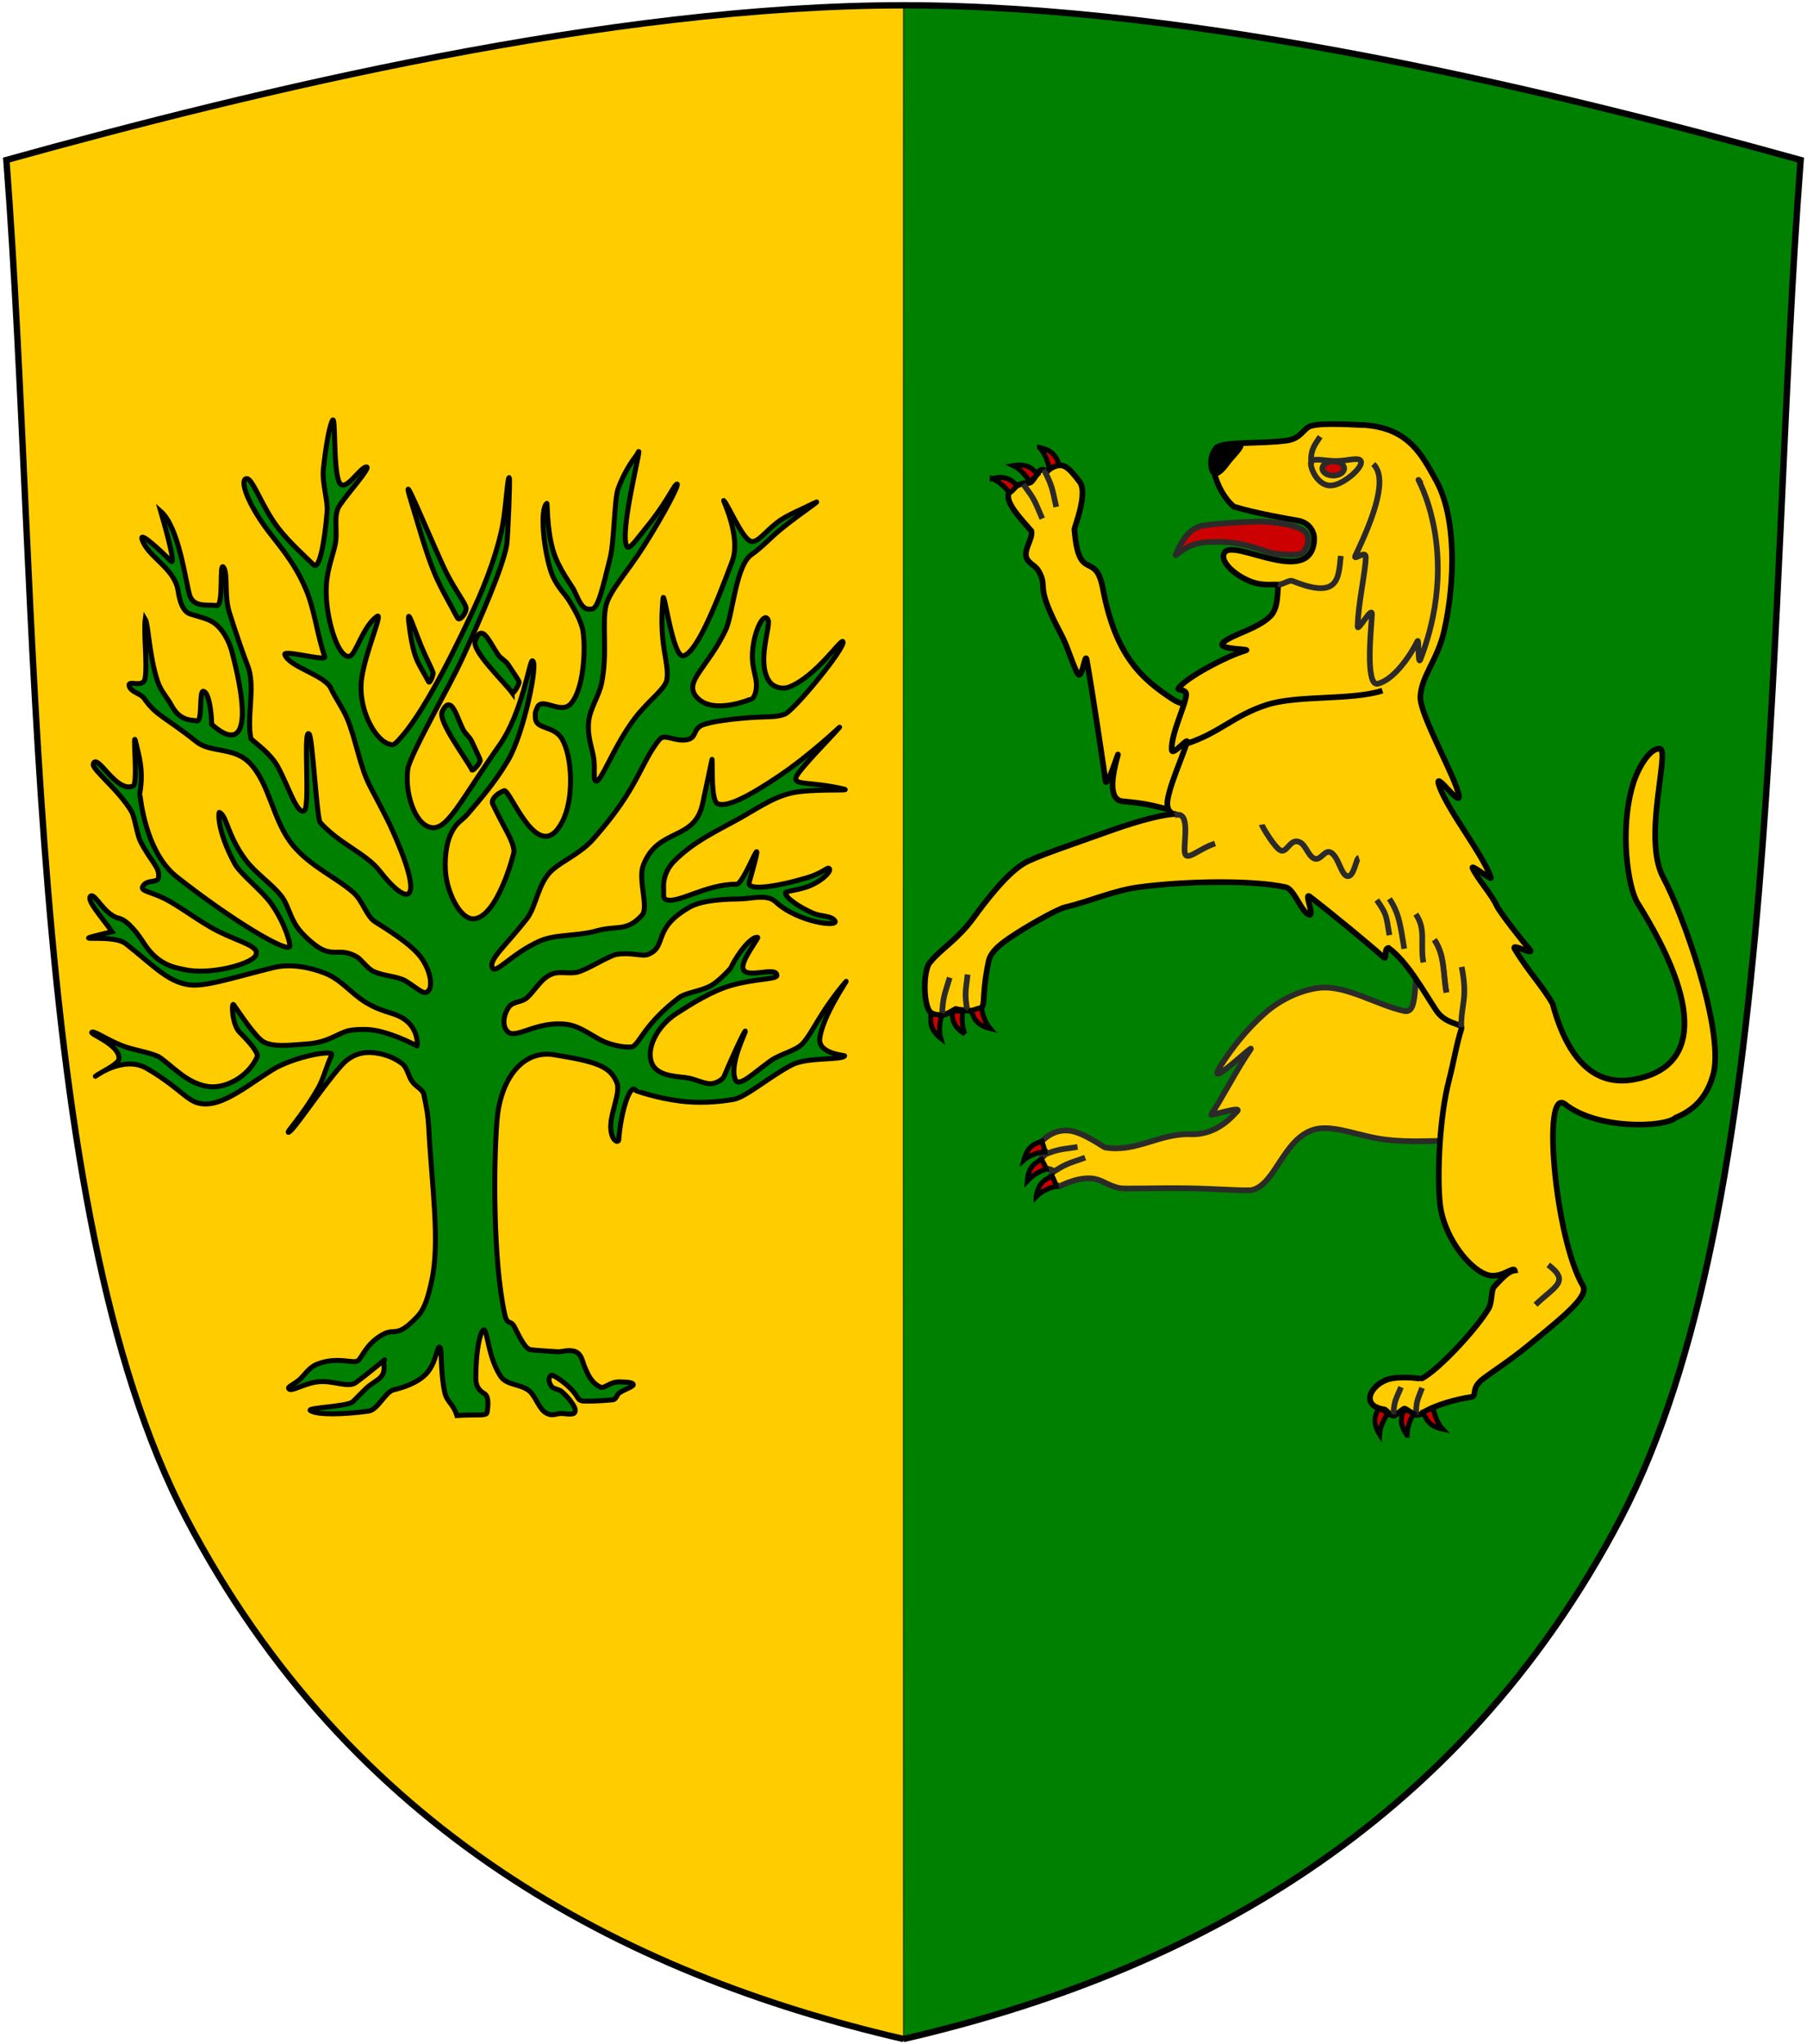 <?xml version="1.0" encoding="UTF-8"?>
<!DOCTYPE svg PUBLIC "-//W3C//DTD SVG 1.1//EN" "http://www.w3.org/Graphics/SVG/1.1/DTD/svg11.dtd">
<!-- Creator: CorelDRAW -->
<svg xmlns="http://www.w3.org/2000/svg" xml:space="preserve" width="2550px" height="2885px" style="shape-rendering:geometricPrecision; text-rendering:geometricPrecision; image-rendering:optimizeQuality; fill-rule:evenodd; clip-rule:evenodd"
viewBox="0 0 2550 2885"
 xmlns:xlink="http://www.w3.org/1999/xlink">
 <defs>
  <style type="text/css">
   <![CDATA[
    .str1 {stroke:black;stroke-width:0.9}
    .str0 {stroke:black;stroke-width:7}
    .str3 {stroke:#2B2A29;stroke-width:8}
    .str4 {stroke:#E31E24;stroke-width:8}
    .str5 {stroke:#000100;stroke-width:8}
    .str2 {stroke:black;stroke-width:9}
    .fil2 {fill:none}
    .fil4 {fill:#000100}
    .fil0 {fill:green}
    .fil3 {fill:#CC0000}
    .fil1 {fill:#FFCC00}
   ]]>
  </style>
 </defs>
 <g id="Ebene_x0020_1">
  <g id="_211198576">
   <path id="_278982696" class="fil0 str0" d="M1275 2877.5c399.091,-92.246 781.76,-295.91 1011.9,-734.353 230.135,-438.443 206.203,-1288.65 254.106,-1917.34 -354.086,-98.406 -851.165,-218.313 -1266,-218.313 -414.836,0 -911.915,119.907 -1266,218.313 47.903,628.684 23.971,1478.89 254.106,1917.34 230.135,438.443 612.804,642.106 1011.9,734.353z"/>
   <path id="_278982600" class="fil1 str1" d="M1275 2877.5c-0.292,-1179.71 -0.292,-1943.97 0,-2870 -414.836,0 -911.915,119.907 -1266,218.313 47.903,628.684 23.971,1478.89 254.106,1917.34 230.135,438.443 612.804,642.106 1011.9,734.353z"/>
   <g>
    <path id="_278982504" class="fil0 str0" d="M645.443 871.93c-12.615,-24.203 -23.693,-42.109 -32.598,-63.816 -12.087,-29.456 -21.034,-62.803 -32.276,-99.321 -17.21,-55.909 16.011,26.838 44.668,89.808 13.434,29.52 29.378,48.913 32.237,58.205 2.075,6.75 -8.867,21.194 -12.031,15.125z"/>
    <path id="_278982408" class="fil0 str0" d="M604.988 962.327c-5.852,-11.23 -12.992,-22.009 -17.124,-32.08 -5.609,-13.665 -8.91,-34.316 -10.976,-52.261 -2.987,-25.938 8.929,15.543 22.224,44.758 6.231,13.695 10.632,22.076 11.957,26.385 0.961,3.13 -4.613,16.015 -6.082,13.199z"/>
    <path id="_278982312" class="fil0 str0" d="M666.026 1086.36c-8.398,-16.108 -48.235,-68.839 -42.092,-81.868 3.345,-7.093 7.225,-12.384 12.561,-8.512 5.496,3.99 11.265,21.951 16.848,33.293 3.188,6.474 9.317,10.325 12.302,16.887 6.23,13.691 10.632,22.074 11.959,26.385 0.96,3.129 -10.11,16.631 -11.578,13.815z"/>
    <path id="_278982192" class="fil0 str0" d="M722.74 977.607c-10.384,-14.226 -56.566,-58.339 -52.2,-72.422 2.379,-7.665 5.519,-13.661 11.289,-10.902 5.943,2.844 13.976,19.422 20.963,29.505 3.989,5.754 10.538,8.335 14.34,14.217 7.931,12.274 13.367,19.67 15.236,23.66 1.356,2.897 -7.813,18.429 -9.628,15.941z"/>
    <path id="_278982120" class="fil0 str0" d="M431.298 830.558c13.127,30.808 15.852,64.181 27.026,96.131 2.522,7.214 -58.952,-10.212 -56.389,-2.934 6.25,17.747 56.089,28.617 65.009,47.637 6.784,14.461 16.766,27.655 23.1,42.804 12.395,29.636 17.585,67.325 32.142,95.368 10.083,19.427 22.608,42.533 28.931,56.3 49.299,107.331 28.476,119.369 -15.601,62.933 -19.179,-24.555 -55.956,-37.429 -83.643,-68.008 -4.757,-5.256 -10.822,-118.944 -15.435,-124.697 -9.378,-11.698 1.976,104.171 -7.29,108.17 -10.446,4.507 -21.011,-32.063 -36.639,-61.326 -10.632,-19.911 -31.07,-33.242 -38.311,-40.422 -6.72,-29.268 6.917,-73.864 -4.76,-103.127 -5.163,-12.937 -16.342,-45.006 -25.683,-74.671 -7.768,-24.667 -1.683,-54.494 -8.264,-64.024 -6.785,-9.824 1.121,56.212 -10.213,53.952 -10.617,-2.117 -32.115,3.808 -37.717,-15.022 -5.898,-19.824 -14.877,-95.297 -40.758,-118.067 1.636,5.62 23.205,79.276 14.348,70.269 -12.807,-13.023 -44.422,-42.95 -40.782,-31.042 7.565,24.755 43.983,39.523 50.517,70.552 1.292,6.132 3.472,30.5 17.551,35.171 11.987,3.977 26.93,6.625 35.927,14.276 15.261,12.977 21.187,32.378 22.949,39.081 31.829,121.024 7.005,134.756 -28.599,102.239 -0.177,-15.41 -3.746,-45.905 -11.901,-46.472 -6.346,-0.442 -0.397,44.78 -9.614,41.663 -4.596,-1.556 -22.77,1.93 -35.369,-22.108 -5.425,-10.348 -14.684,-19.439 -19.383,-33.492 -12.035,-35.981 -13.044,-80.913 -17.467,-88.087 -2.503,19.267 3.139,62.999 -0.141,83.373 -2.532,15.724 -25.698,1.055 -22.388,11.549 2.691,8.53 16.203,10.166 20.936,17.044 16.984,24.69 29.409,25.763 74.007,61.313 19.674,15.681 52.036,7.22 73.968,28.892 29.695,29.346 33.028,82.294 62.109,117.24 24.891,29.909 60.372,44.764 85.441,66.77 13.127,11.524 18.096,33.344 30.527,41.137 30.448,19.091 56.881,36.722 68.019,55.22 12.7,21.096 10.548,36.1 8.94,39.237 -6.214,12.104 -13.693,1.59 -33.589,-10.772 -11.341,-7.048 -31.299,-6.882 -45.742,-13.771 -9.276,-4.424 -17.302,-17.12 -23.89,-20.766 -26.52,-14.685 -33.556,4.228 -61.707,-18.907 -6.622,-5.441 -18.151,-15.668 -24.833,-26.948 -8.157,-13.771 -11.46,-29.121 -19.334,-39.259 -13.735,-17.685 -37.108,-32.877 -51.039,-51.769 -25.893,-35.114 -26.398,-62.825 -36.777,-66.711 -1.154,-0.431 -3.656,25.186 21.771,72.371 7.879,14.618 38.267,37.937 51.171,55.998 19.918,27.88 27.553,56.959 26.531,60.607 -2.91,10.388 -82.84,-37.462 -159.534,-97.989 -46.162,-36.432 -51.631,-116.987 -52.184,-117.561 5.903,-34.203 -1.821,-54.933 -5.432,-71.519 -5.653,-25.964 3.457,57.252 -3.713,60.678 -23.966,11.452 -51.357,-48.178 -56.503,-30.731 -2.18,7.395 36.644,36.754 54.632,67.963 5.35,12.98 7.232,31.74 12.122,41.393 14.592,28.812 28.781,37.156 24.957,52.218 -1.547,6.097 -17.622,0.925 -22.188,11.793 -2.441,5.815 12.311,7.224 30.118,15.97 22.99,11.289 50.88,33.907 78.174,47.34 30.456,14.991 58.828,20.852 51.182,33.847 -7.153,12.153 -64.808,27.562 -100.415,19.434 -12.303,-2.806 -36.736,-5.2 -57.377,-37.531 -8.968,-14.047 -23.006,-32.154 -35.115,-34.917 -21.26,-4.851 -34.402,-37.899 -40.267,-30.725 -5.015,6.133 17.281,30.492 30.586,49.747 -75.472,18.221 -0.709,1.205 19.421,16.884 40.143,31.267 62.902,58.739 97.613,58.475 23.028,-0.176 56.796,-11.261 110.733,-24.678 27.028,-6.723 56.2,1.403 72.1,7.563 24.404,9.454 36.876,28.67 58.93,41.895 18.528,11.112 32.532,13.352 43.378,17.753 28.544,11.581 29.321,37.278 28.557,43.25 -0.056,0.436 -29.993,-16.455 -59.269,-21.858 -14.108,-2.603 -31.865,-0.996 -37.343,0.321 -15.979,3.843 -27.826,16.175 -57.286,18.625 -28.776,2.391 -50.391,4.526 -63.207,-2.96 -11.954,-6.983 -36.305,-44.531 -41.875,-52.212 -3.432,-4.736 -2.362,28.03 8.187,38.589 13.264,13.273 27.556,29.353 24.878,35.248 -12.889,28.341 -45.322,45.351 -70.063,41.456 -29.753,-4.684 -49.992,-29.57 -68.907,-42.047 -15.303,-6.911 -36.004,-9.152 -52.962,-16.031 -20.756,-8.418 -36.513,-19.749 -40.727,-18.651 -7.064,1.841 39.321,17.206 37.729,37.9 -0.582,7.577 -28.854,20.509 -33.324,24.495 -1.02,0.909 39.495,-30.24 72.358,-11.203 38.943,22.563 53.722,41.131 67.433,47.088 31.799,13.819 70.442,-20.252 109.734,-44.844 29.282,-18.328 88.192,-29.668 83.941,-20.88 -7.212,14.909 -11.402,33.097 -18.634,45.822 -23.304,41.013 -46.741,64.238 -42.2,63.079 6.971,-1.779 45.802,-62.094 74.264,-94.063 18.132,-20.369 38.479,-20.301 54.745,-16.859 8.536,1.806 20.485,5.446 31.964,14.615 6.366,5.085 8.357,17.773 13.47,24.616 6.201,8.297 15.028,10.937 16.52,18.556 3.744,19.108 5.784,25.552 7.076,50.34 4.002,76.696 16.098,157.431 3.978,212.264 -4.594,20.789 -9.221,38.769 -19.786,50.044 -30.576,32.636 -31.005,15.353 -50.124,26.303 -22.11,12.663 -27.759,30.695 -33.702,36.143 -6.391,5.861 -28.656,-6.582 -58.394,5.418 -11.828,4.774 -18.148,16.39 -24.726,21.82 -9.808,8.092 -16.698,9.671 -15.066,12.554 3.092,5.467 21.587,-7.645 41.892,-9.725 21.207,-2.172 42.015,9.256 53.131,0.984 22.342,-16.634 44.913,-36.089 39.501,-31.017 -1.579,1.48 2.551,13.124 -2.746,21.047 -4.629,6.926 -14.033,10.468 -22.093,17.976 -4.559,4.246 -15.997,16.126 -19.211,19.172 -7.487,7.093 -66.281,8.326 -59.864,12.555 9.743,6.42 46.226,5.623 82.078,0.698 13.084,-1.796 23.701,-27.196 35.284,-29.943 21.21,-5.029 39.711,-13.709 49.038,-26.248 12.286,-16.514 12.182,-36.694 16.325,-33.865 3.325,2.269 0.317,34.055 6.925,63.888 2.895,13.071 12.274,16.221 17.039,32.427 26.062,-1.933 41.933,1.169 42.582,-4.154 0.39,-3.197 4.126,-21.865 -3.534,-26.564 -5.998,-3.679 -12.311,-9.04 -12.302,-21.338 0.032,-47.595 8.133,-71.385 11.993,-68.646 4.522,3.21 5.988,39.453 23.118,65.465 8.268,12.55 27.561,10.492 39.916,20.152 8.376,6.549 13.563,23.551 21.782,29.87 10.319,7.936 17.348,1.711 24.503,2.357 13.908,1.257 19.839,2.124 18.858,-5.986 -0.493,-4.075 -8.768,-16.317 -18.705,-24.843 -4.443,-3.813 -11.516,-3.575 -14.416,-7.237 -7.26,-9.161 -2.159,-17.327 1.155,-16.008 2.044,0.814 11.192,5.748 21.841,15.342 15.261,13.749 11.904,18.638 19.559,20.832 2.896,0.83 24.198,0.507 43.506,-1.42 5.451,-0.542 5.584,-7.355 9.755,-10.032 8.206,-5.27 18.327,-8.133 19.246,-10.871 0.927,-2.761 -4.476,-4.187 -18.971,-4.43 -14.416,-0.241 -21.419,9.899 -26.997,7.487 -13.118,-5.678 -18.265,-18.534 -22.803,-29.251 -2.978,-7.029 -4.085,-19.652 -15.991,-21.822 -9.735,-1.775 -15.316,1.554 -22.608,1.078 -17.354,-1.137 -31.051,-2.028 -37.181,-2.861 -6.354,-0.861 -12.368,-10.526 -22.512,-31.232 -6.291,-12.845 -10.372,-1.146 -14.354,-19.28 -16.341,-74.43 -15.892,-211.318 -10.721,-273.891 4.615,-55.825 34.654,-99.345 80.746,-91.814 58.061,9.487 79.402,15.711 88.524,39.893 4.644,12.314 -6.855,37.473 -8.561,55.867 -2.271,24.478 10.531,30.523 11.018,23.975 3.084,-41.298 16.696,-81.406 24.24,-69.191 0.138,0.223 28.626,10.586 63.268,14.861 24.322,3 51.684,1.632 74.397,-2.435 17.881,-3.203 50.531,-32.079 82.5,-48.763 21.536,-11.238 70.14,-6.268 74.395,-12.676 0.6,-0.904 -37.279,-2.737 -35.101,-24.139 3.246,-31.876 41.066,-85.664 36.931,-80.786 -36.979,43.618 -46.846,72.201 -61.264,87.698 -9.262,9.954 -31.885,14.763 -44.822,23.988 -23.565,16.806 -44.87,38.289 -49.905,26.976 -9.412,-21.149 14.974,-67.24 14.023,-68.711 -1.013,-1.567 -19.497,38.623 -30.543,65.065 -0.177,0.426 -7.324,8.887 -18.523,9.208 -9.88,0.282 -23.013,-7.447 -35.929,-8.741 -18.876,-1.892 -39.862,-3.931 -46.763,-19.732 -9.066,-20.758 7.188,-53.027 34.723,-70.743 21.537,-13.86 49.676,-31.612 77.017,-39.524 33.456,-9.681 64.424,-8.407 64.502,-13.915 0.211,-14.729 -46.528,7.192 -47.967,-11.389 -0.924,-11.937 22.805,-42.113 20.888,-42.503 -6.937,-1.411 -20.811,12.895 -33.509,34.486 -4.672,7.943 -2.272,6.717 -7.426,12.126 -7.891,8.288 -18.34,18.602 -27.976,23.066 -15.109,7.003 -33.448,8.823 -41.916,15.284 -48.552,37.036 -54.703,63.228 -65.624,69.319 -0.847,0.471 -14.632,2.326 -36.807,-5.702 -16.955,-6.139 -35.183,-23.197 -56.323,-25.843 -41.731,-5.222 -70.639,20.654 -82.491,10.934 -9.22,-7.561 -6.97,-24.573 1.137,-35.528 5.867,-7.928 17.761,-6.157 25.294,-12.84 11.532,-10.229 19.912,-27.926 36.056,-33.831 10.294,-3.764 23.441,0.25 34.61,-2.246 14.114,-3.158 42.185,-21.892 55.681,-25.203 21.097,-3.396 36.45,3.539 44.895,-0.019 27.563,-11.611 4.394,-36.354 59.135,-67.031 12.209,-6.842 34.815,-10.887 68.587,-11.127 16.873,-0.12 39.844,-7.449 51.797,3.803 31.404,29.563 93.325,37.107 83.197,26.081 -6.141,-6.684 -18.466,-4.88 -29.678,-9.671 -20.128,-8.604 -40.169,-22.257 -39.27,-29.176 0.343,-2.639 19.404,-3.001 36.005,-10.426 18.916,-8.461 30.012,-21.553 25.067,-24.013 -2.486,-1.238 -10.103,7.23 -30.223,13.261 -43.766,13.124 -85.721,19.047 -82.218,6.677 28.067,-99.096 -5.944,2.789 -17.831,2.652 -43.974,-0.513 -85.716,29.903 -100.92,20.943 -2.921,-1.722 -1.675,-10.268 -2.002,-15.011 -0.844,-12.169 3.317,-26.477 13.995,-37.533 27.815,-28.794 63.387,-44.67 93.389,-61.472 29.295,-16.404 52.975,-34.044 84.466,-37.608 35.339,-4 75.373,-0.69 61.696,-3.862 -46.632,-10.824 -70.239,-4.563 -66.656,-16.417 3.002,-9.935 52.868,-60.11 61.469,-70.663 1.087,-1.333 -39.984,38.208 -85.414,68.876 -43.633,29.458 -74.681,45.097 -87.009,38.898 -9.026,-4.537 -6.78,-50.923 -7.596,-62.347 -0.035,-0.507 -5.467,26.213 -13.31,62.675 -11.544,53.667 -63.371,32.828 -83.803,87.115 -7.502,19.932 8.059,59.189 -1.635,69.945 -21.758,24.148 -35.594,14.183 -64.035,22.211 -27.7,7.817 -58.394,4.528 -80.594,14.502 -38.738,17.404 -61.283,46.343 -66.236,38.142 -6.795,-11.252 17.485,-30.358 48.064,-69.45 13.892,-17.759 15.593,-50.643 35.747,-68.681 15.912,-14.244 39.893,-23.407 58.113,-43.944 65.129,-73.416 66.233,-107.258 93.374,-140.464 7.482,-9.157 20.866,3.102 38.412,0.281 15.676,-2.52 7.461,-16.471 25.219,-21.888 13.173,-4.018 32.092,-6.522 52.584,-8.454 35.668,-3.365 47.074,-0.396 61.097,-6.013 12.735,-5.101 86.202,-94.216 81.745,-102.174 -2.663,-4.759 -36.98,48.147 -75.169,63.776 -11.374,4.654 -23.268,-0.372 -27.918,-6.451 -19.688,-25.737 0.974,-78.215 -2.329,-87.431 -4.393,-12.252 -17.558,7.28 -21.647,38.777 -2.643,20.359 2.028,32.166 4.153,44.05 2.496,13.951 -1.11,23.454 -4.391,27.345 -0.113,0.136 -56.062,24.843 -79.153,-1.736 -19.02,-21.894 14.565,-40.006 40.809,-94.447 10.341,-21.45 14.097,-91.337 36.733,-106.809 14.131,-9.66 27.043,-24.216 41.415,-35.841 31.087,-25.145 60.145,-43.395 47.447,-37.063 -20.865,10.403 -40.378,17.983 -52.854,27.784 -18.741,14.721 -28.306,29.905 -37.707,26.155 -12.279,-4.898 -32.609,-53.759 -37.684,-57.203 -1.238,-0.84 24.8,51.63 12.178,85.372 -24.324,65.037 -50.589,129.472 -69.07,133.7 -14.989,3.428 -27.27,-95.04 -28.646,-80.998 -6.498,66.322 8.921,88.957 5.448,114.247 -1.847,13.469 -25.587,29.247 -44.904,54.502 -30.853,40.339 -49.075,94.597 -55.981,88.733 -3.244,-2.754 -0.351,-18.048 -2.439,-31.753 -2.387,-15.677 -9.403,-30.999 -7.026,-52.628 2.021,-18.407 14.388,-34.889 18.233,-53.819 8.673,-42.712 -0.156,-85.907 6.496,-110.439 5.372,-19.808 30,-46.759 51.873,-80.956 29.285,-45.785 55.916,-96.946 46.579,-88.331 -4.573,4.22 -15.206,28.089 -43.032,61.808 -11.75,14.237 -22.958,30.968 -26.291,25.385 -11.614,-19.454 23.726,-151.313 15.657,-132.326 -2.228,5.242 -15.651,17.877 -27.956,50.558 -5.503,14.617 -5.483,74.766 -11.278,97.782 -9.867,39.176 -16.465,70.323 -25.267,72.106 -13.546,2.744 -17.498,-8.601 -25.552,-25.992 -3.472,-7.501 -22.201,-30.45 -29.816,-56.615 -9.344,-32.107 -7.552,-67.528 -8.864,-66.376 -9.64,8.47 -4.869,60.756 5.05,93.409 6.754,22.233 19.692,32.825 26.392,43.679 12.546,20.32 15.557,28.638 18.332,37.187 5.197,16.011 5.401,83.53 -15.429,108.098 -14.236,16.789 -41.281,-10.279 -47.79,5.862 -3.209,7.957 -2.714,5.383 -2.642,13.623 0.163,18.501 25.981,10.421 37.903,31.157 14.332,24.93 17.055,83.732 0.117,116.314 -34.028,65.454 -73.623,-46.968 -82.096,-43.824 -12.078,4.482 -18.686,13.347 -16.153,18.65 18.166,38.011 28.67,50.532 30.103,66.918 0.236,2.698 -23.575,94.212 -57.422,95.294 -15.354,0.491 -31.785,-25.947 -37.672,-54.628 -3.676,-17.91 -2.378,-44.709 4.474,-61.805 7.877,-19.654 16.471,-21.132 25.447,-31.727 18.128,-21.392 37.844,-43.84 56.492,-75.208 22.782,-38.324 43.904,-141.585 34.406,-140.806 -3.915,0.32 -13.969,73.181 -46.025,118.766 -56.928,80.953 -74.284,122.445 -98.213,116.166 -22.891,-6.007 -36.053,-51.491 -31.268,-82.574 1.689,-10.975 19.539,-45.514 37.675,-79.909 13.241,-25.111 28.226,-51.924 40.911,-79.825 24.175,-53.165 54.699,-122.633 60.823,-155.663 1.682,-9.073 5.014,-93.645 3.748,-95.344 -2.426,-3.26 -4.56,39.68 -9.23,65.716 -5.66,31.551 -20.954,76.662 -40.931,119.515 -17.267,37.032 -64.257,137.113 -101.392,179.832 -10.741,12.358 -11.582,13.202 -19.524,10.35 -19.865,-7.135 -43.407,-51.359 -37.239,-92.785 5.667,-38.072 30.558,-93.169 21.632,-86.933 -19.784,13.822 -29.895,53.525 -38.287,56.159 -15.661,4.916 -32.805,-48.634 -33.48,-89.264 -0.487,-29.313 8.324,-48.449 12.539,-67.423 4.35,-19.589 -3.174,-41.354 6.226,-55.734 11.099,-16.983 44.859,-54.325 38.217,-54.625 -9.4,-0.426 -31.323,39.627 -39.045,20.441 -8.288,-20.594 -4.213,-96.094 -9.18,-85.956 -4.648,9.485 -9.451,38.03 -12.693,68.242 -2.075,19.339 6.45,44.931 5.295,59.611 -3.541,44.942 -11.121,83.706 -19.24,75.719 -14.915,-14.673 -33.041,-30.706 -48.524,-50.206 -24.827,-31.265 -37.676,-74.428 -46.795,-71.256 -8.535,2.967 2.065,34.455 30.354,72.347 16.145,21.627 37.733,44.892 53.824,82.657z"/>
   </g>
   <path id="_278981976" class="fil2 str2" d="M1275 2877.5c399.091,-92.246 781.76,-295.91 1011.9,-734.353 230.135,-438.443 206.203,-1288.65 254.106,-1917.34 -354.086,-98.406 -851.165,-218.313 -1266,-218.313 -414.836,0 -911.915,119.907 -1266,218.313 47.903,628.684 23.971,1478.89 254.106,1917.34 230.135,438.443 612.804,642.106 1011.9,734.353z"/>
   <g>
    <g>
     <g>
      <path id="_7261880" class="fil1 str3" d="M2041.86 1609.82c-29.348,0.286 -66.534,3.058 -102.424,-4.095 -31.583,-6.293 -62.178,-18.592 -85.558,-11.49 -42.696,12.971 -53.836,76.516 -86.495,85.002 -7.426,1.931 -48.736,-1.583 -90.761,-2.28 -44.309,-0.737 -89.428,1.248 -96.481,-0.23 -18.439,-3.863 -25.102,-12.804 -40.728,-13.758 -22.214,-1.359 -44.394,11.847 -45.083,11.403 -27.438,-17.597 4.507,-20.402 -14.267,-24.619 -24.742,-5.559 -7.772,-17.379 -7.179,-18.151 10.905,-14.236 -13.934,-6.588 -10.166,-11.809 3.138,-4.346 18.738,-27.483 46.803,-24.046 19.85,2.428 47.404,23.212 50.296,23.675 44.454,7.116 75.876,-20.183 120.296,-18.681 38.793,1.311 60.594,-27.642 65.246,-31.887 10.448,-9.531 -37.981,6.53 -36.235,4.03 12.788,-18.299 37.858,-66.756 55.584,-91.805 8.337,-11.778 -66.881,61.654 -42.011,22.728 16.512,-25.843 36.562,-51.09 62.295,-73.976 23.046,-20.494 53.176,-33.246 77.192,-35.773 37.7,-3.967 81.082,24.481 119.537,32.744 24.398,5.244 7.044,-64.615 28.185,-74.335 173.022,-79.552 150.539,256.201 31.95,257.353z"/>
      <path id="_7261224" class="fil2 str4" d="M1945.41 697.129c25.696,62.98 -1.174,45.409 7.183,93.579"/>
      <path id="_7261464" class="fil2 str4" d="M1737.8 654.012c-5.013,6.873 -13.305,17.513 -18.826,15.898 -5.52,-1.617 -6.745,-16.222 -4.264,-24.888 2.48,-8.667 11.448,-16.263 16.966,-14.648 2.731,0.8 23.297,-3.64 24.301,-0.324 1.023,3.384 -13.202,17.141 -18.178,23.962z"/>
      <path id="_7261632" class="fil1 str5" d="M1559.88 1100.45c-0.059,-1.404 -17.388,-119.158 -26.205,-168.666 -2.619,-14.706 -6.43,33.014 -13.88,17.281 -9.661,-20.398 -12.17,-34.317 -22.5,-54.09 -7.77,-14.869 -19.195,-36.842 -23.578,-54.177 -2.701,-10.689 -1.397,-18.475 -3.331,-24.273 -6.51,-19.531 -13.265,-16.609 -20.37,-26.547 -8.232,-11.513 8.043,-28.929 5.445,-40.623 -28.378,-32.337 -50.75,-56.024 -11.79,-67.134 7.161,-2.042 9.568,3.508 17.267,-9.518 10.195,-17.251 13.255,-6.874 16.162,-6.83 0.037,0.001 3.589,-4.369 10.309,-7.263 12.654,-5.454 19.922,-0.255 36.273,21.517 12.087,16.093 -7.73,64.051 -7.495,66.998 6.207,77.663 29.701,28.214 40.147,83.451 18.117,95.794 55.071,127.476 98.215,155.967 39.502,26.085 45.179,-30.598 68.95,48.535 48.738,162.242 2.582,125.696 -79.805,105.909 -18.024,-4.328 -26.615,-7.185 -59.502,-10.191 -20.553,-1.88 -14.766,-36.439 -7.283,-63.201 4.791,-17.122 -16.233,51.54 -17.028,32.853z"/>
      <path id="_279571336" class="fil1 str5" d="M1740.97 714.855c-27.317,-23.715 -36.814,-72.043 -24.378,-83.023 10.376,-9.162 60.26,-4.976 99.172,-10.072 20.445,-2.678 23.66,-17.448 34.089,-20.598 17.493,-5.287 66.454,-1.159 75.956,-1.278 63.013,4.534 81.111,43.197 100.31,77.265 29.335,52.057 27.654,144.136 11.706,213.824 -9.28,40.547 -32.495,63.796 -33.407,92.653 -0.807,25.46 50.138,113.747 54.306,138.913 3.214,19.401 -38.796,-42.361 -27.006,-11.386 13.579,35.67 60.948,94.873 72.172,127.18 1.926,5.543 -29.283,-20.52 -25.736,-12.914 6.968,14.941 27.129,37.338 33.718,52.242 4.091,9.254 36.67,50.708 45.523,60.603 12.303,13.746 -25.655,-8.943 -19.902,0.819 17.155,29.107 41.186,55.123 53.602,77.618 21.086,79.016 59.557,116.852 114.757,106.749 90.252,-16.521 97.878,-100.581 4.972,-249.246 -13.638,-21.821 -25.74,-103.869 -6.456,-167.34 7.108,-23.391 23.993,-51.606 37.886,-50.198 15.242,1.544 -25.134,126.111 5.027,181.906 27.409,50.7 84.547,210.939 71.226,274.605 -8.232,33.026 -26.032,52.669 -53.986,64.155 -15.203,13.936 -110.275,17.195 -155.76,-18.952 -33.568,-26.676 -14.244,188.956 24.887,255.902 8.409,14.386 -21.542,39.404 -77.561,85.015 -27.045,22.018 -44.92,32.955 -62.062,45.65 -21.055,15.594 -7.045,25.172 -19.443,26.863 -17.556,2.399 -48.869,10.796 -65.076,20.991 -0.712,-0.157 -3.377,4.633 -11.751,3.893 -2.447,-0.216 -13.936,-8.65 -15.329,-8.81 -2.787,-0.321 -12.408,10.002 -15.717,9.915 -7.166,-0.184 -8.705,-8.081 -13.935,-8.895 -36.326,-5.654 -16.05,-39.351 12.35,-43.785 19.403,-3.03 40.291,0.768 40.651,0.592 23.768,-11.754 78.327,-70.853 95.014,-99.289 4.971,-8.472 3.283,-25.944 7.731,-30.628 11.564,-12.174 19.774,-21.667 29.024,-22.893 -1.886,-6.775 -20.686,13.782 -41.086,5.421 -27.869,-11.424 -59.12,-56.62 -64.104,-97.361 -4.657,-38.06 -1.441,-123.406 12.51,-176.785 6.377,-24.4 10.486,-50.617 17.633,-72.98 2.282,-7.142 -21.945,-4.492 -35.804,-25.343 -17.519,-26.354 -40.188,-68.195 -67.199,-88.171 -7.286,0.477 -1.566,18.155 -7.037,13.239 -20.834,-18.71 -72.931,-61.626 -104.109,-85.657 -9.869,-7.607 11.47,36.882 -4.859,23.232 -8.869,-7.414 -18.393,-34.152 -29.289,-36.514 -46.534,-10.083 -139.735,-8.854 -206.524,-0.044 -36.834,4.859 -68.811,19.966 -104.493,28.35 -8.725,2.049 -41.8,19.615 -69.713,37.558 -18.103,11.639 -35.122,23.673 -38.262,38.464 -12.671,59.682 -0.353,64.439 -17.859,69.519 -5.374,1.56 -24.763,-0.667 -28.931,-1.809 -12.951,7.505 -19.634,12.13 -33.503,5.901 -12.531,-5.627 -13.037,-62.703 -1.796,-72.605 15.084,-18.606 38.004,-31.038 60.647,-62.076 15.329,-21.014 45.195,-60.666 70.3,-76.25 15.67,-9.728 69.667,-27.47 118.558,-45.091 30.298,-10.919 69.673,-23.327 93.732,-25.062 8.106,-0.585 -8.694,3.406 -9.074,-14.32 -0.396,-18.396 23.238,-71.106 27.731,-86.929 2.541,-8.952 -20.887,20.759 -21.464,10.527 -1.292,-22.872 20.314,-64.395 20.385,-78.416 0.034,-7.117 -12.859,-5.453 -11.135,-7.995 10.467,-15.418 68.596,-46.069 95.406,-53.751 7.993,-2.289 -41.352,-1.123 -32.623,-10.552 10.537,-11.385 48.166,-19.058 67.061,-37.701 12.442,-12.276 9.228,-37.325 11.499,-42.977 2.047,-5.096 -18.258,2.863 -41.102,-6.794 -24.13,-10.202 -44.017,-30.774 -34.035,-41.249 15.973,-16.756 122.647,51.008 125.588,-17.692 0.318,-7.429 -4.286,-23.122 -23.416,-26.424 -63.309,-10.931 -80.042,-16.93 -90.204,-19.713z"/>
      <path id="_279571240" class="fil2 str4" d="M2024.07 1326.22c14.854,21.326 12.331,47.461 17.048,74.49"/>
      <path id="_279571144" class="fil2 str3" d="M2024.07 1326.22c14.854,21.326 12.331,47.461 17.048,74.49"/>
      <path id="_279571048" class="fil2 str3" d="M2062.72 1364.51c8.818,45.865 -0.774,50.637 -0.673,85.273"/>
      <path id="_279570952" class="fil2 str3" d="M1997.91 1290.12c14.852,21.326 5.986,41.044 10.703,68.073"/>
      <path id="_279570856" class="fil2 str3" d="M1960.64 1268.47c14.852,21.326 16.296,43.449 21.013,70.478"/>
      <path id="_279570784" class="fil2 str3" d="M1942.89 1270.13c14.852,21.326 13.122,22.596 17.839,49.624"/>
     </g>
     <path id="_279570640" class="fil2 str3" d="M1863.04 616.318c-8.985,12.867 -14.178,19.726 -12.634,39.08"/>
     <path id="_279570544" class="fil2 str3" d="M1937.92 654.926c19.752,18.85 3.588,68.965 -25.004,128.694 -4.576,9.556 14.366,-8.183 14.386,2.396 0.039,19.623 -10.891,66.029 -11.424,97.998 -0.148,8.913 20.51,-30.026 20.183,-16.922 -0.311,12.454 -10.576,102.432 8.388,97.775 20.505,-5.037 42.938,-34.326 55.884,-60.154 2.287,-4.558 0.392,32.35 3.719,26.842 65.179,-168.485 -20.279,-280.391 1.185,-249.223"/>
     <path id="_279570376" class="fil2 str3" d="M1885.4 650.571c17.015,0 35.375,-7.186 35.375,2.134 0,9.32 -26.437,32.505 -43.453,32.505 -17.015,0 -27.476,-21.942 -27.476,-31.263 0,-9.319 18.537,-3.377 35.553,-3.377z"/>
     <ellipse id="_279570280" class="fil3 str3" cx="1881.48" cy="661.108" rx="15.406" ry="10.041"/>
     <path id="_279570112" class="fil3 str3" d="M1792.91 779.927c11.261,2.745 42.738,5.431 47.131,-1.205 4.394,-6.634 11.744,-21.998 -2.2,-31.069 -13.945,-9.071 -53.682,-12.291 -64.519,-11.659 -1.371,0.081 -54.435,1.881 -76.926,5.969 -24.015,4.362 -34.975,36.503 -37.071,40.572 -3.165,6.148 12.879,-15.274 41.787,-17.258 9.967,-0.684 21.848,-1.157 36.627,0.477 24.732,2.734 48.147,12.459 55.172,14.172z"/>
     <path id="_279570016" class="fil2 str5" d="M1674.35 1049.52c46.753,-15.014 66.552,-39.82 113.3,-54.829 44.026,-14.135 119.164,-5.904 163.192,-20.043"/>
     <path id="_279569920" class="fil2 str3" d="M1803.33 824.75c7.159,0.875 15.442,-6.959 21.005,-4.713 65.187,26.316 64.408,-3.852 67.775,-35.505"/>
     <path id="_279569248" class="fil2 str3" d="M1657.69 1150.58c23.387,-7.511 12.07,38.497 14.233,52.408 2.164,13.899 19.408,-5.091 42.77,-12.591"/>
     <path id="_279569728" class="fil2 str3" d="M1780.56 1163.69c0.392,2.519 19.148,34.441 27.357,36.755 8.934,2.52 13.424,-18.776 26.816,-11.653 8.4,4.468 11.647,19.776 20.198,22.898 8.779,3.203 14.352,-12.605 22.479,-8.918 11.391,5.168 15.028,32.241 23.933,33.694 9.625,1.572 11.85,-24.565 16.348,-26.009"/>
     <path id="_279569656" class="fil2 str3" d="M2184.84 1785.06c31.682,23.846 8.591,30.439 -17.852,56.208"/>
     <path id="_279567736" class="fil2 str3" d="M1340.21 1379.61c-8.424,27.611 -9.263,26.933 -10.979,54.393"/>
     <path id="_279568216" class="fil2 str3" d="M1365.48 1375.27c-3.158,26.283 -4.108,25.818 -0.706,50.802"/>
     <path id="_279567280" class="fil2 str3" d="M1977.13 1957.67c-7.498,17.372 -8.986,18.906 -10.434,32.713 -0.177,1.711 -0.357,3.606 -0.547,5.744"/>
     <path id="_279569080" class="fil2 str3" d="M2006.79 1958.67c-7.215,19.214 -8.073,18.666 -8.663,38.262"/>
     <path id="_279558976" class="fil2 str3" d="M1520.6 1618.62c-28.257,4.243 -28.015,3.184 -53.239,13.481"/>
     <path id="_279567328" class="fil2 str3" d="M1531.36 1633.69c-26.971,9.526 -26.928,8.439 -49.798,23.336"/>
     <g>
      <path id="_279562720" class="fil2 str3" d="M1490.58 715.35c-6.353,-28.172 -5.29,-28.009 -17.378,-52.659"/>
      <path id="_279562264" class="fil2 str3" d="M1470.84 731.883c-11.46,-26.468 -10.387,-26.51 -26.826,-48.431"/>
     </g>
     <path id="_279568120" class="fil4 str5" d="M1732.82 652.265c-4.909,6.733 -13.03,17.154 -18.436,15.572 -5.406,-1.584 -6.606,-15.889 -4.176,-24.378 2.43,-8.489 11.211,-15.927 16.616,-14.346 2.674,0.783 22.815,-3.566 23.797,-0.318 1.003,3.314 -12.928,16.789 -17.8,23.47z"/>
    </g>
    <path id="path35980" class="fil3 str0" d="M1444.88 1637c5.324,-20.508 16.431,-23.255 25.435,-26.388 1.356,4.156 3.33,8.758 4.056,14.968 -6.606,-0.006 -21.261,4.27 -29.491,11.42z"/>
    <path id="path35980_0" class="fil3 str0" d="M1449.65 1666.93c1.45,-21.151 11.856,-25.945 20.124,-30.722 2.099,3.827 4.886,7.976 6.744,13.939 -6.491,1.241 -20.101,8.206 -26.868,16.782z"/>
    <path id="path35980_1" class="fil3 str0" d="M1462.18 1688.69c3.298,-20.939 14.084,-24.781 22.736,-28.797 1.755,4 4.168,8.382 5.497,14.49 -6.575,0.654 -20.741,6.371 -28.233,14.307z"/>
    <path id="path35980_2" class="fil3 str0" d="M1327.49 1465.22c-16.384,-13.224 -14.374,-24.609 -13.563,-34.205 4.306,0.426 9.265,0.463 15.172,2.303 -2.679,6.11 -4.743,21.396 -1.61,31.902z"/>
    <path id="path35980_3" class="fil3 str0" d="M1361.75 1459.19c-18.045,-10.785 -17.622,-22.344 -18.141,-31.961 4.323,-0.183 9.239,-0.847 15.341,0.144 -1.811,6.426 -1.75,21.855 2.799,31.817z"/>
    <path id="path35980_4" class="fil3 str0" d="M1397.32 1451.56c-20.392,-4.905 -23.367,-16.074 -26.674,-25.104 4.076,-1.468 8.578,-3.573 14.698,-4.452 0.15,6.68 4.717,21.4 11.976,29.556z"/>
    <path id="path35980_5" class="fil3 str0" d="M1466.92 631.587c20.582,4.013 24.028,15.041 27.717,23.921 -4.01,1.644 -8.418,3.943 -14.496,5.087 -0.432,-6.668 -5.622,-21.176 -13.221,-29.008z"/>
    <path id="path35980_6" class="fil3 str0" d="M1429.89 657.026c20.64,-3.689 27.755,5.366 34.335,12.326 -3.164,2.986 -6.47,6.725 -11.742,9.99 -2.759,-6.072 -12.73,-17.747 -22.592,-22.316z"/>
    <path id="path35980_7" class="fil3 str0" d="M1400.24 675.441c20.324,-5.181 28.064,3.332 35.122,9.795 -2.943,3.208 -5.975,7.178 -11.001,10.819 -3.184,-5.856 -13.959,-16.774 -24.122,-20.614z"/>
    <path id="path35980_8" class="fil3 str0" d="M1946.83 2024.33c-11.067,-18.006 -5.407,-28.056 -1.469,-36.824 3.917,1.86 8.578,3.572 13.537,7.306 -4.544,4.851 -11.545,18.558 -12.067,29.518z"/>
    <path id="path35980_9" class="fil3 str0" d="M1985.68 2025.58c-12.481,-17.033 -7.649,-27.516 -4.431,-36.58 4.054,1.531 8.838,2.852 14.08,6.165 -4.137,5.21 -10.012,19.448 -9.648,30.415z"/>
    <path id="path35980_10" class="fil3 str0" d="M2035.82 2016.86c-20.529,-4.278 -23.837,-15.35 -27.413,-24.275 4.03,-1.593 8.467,-3.834 14.558,-4.9 0.348,6.673 5.355,21.247 12.855,29.176z"/>
   </g>
  </g>
 </g>
</svg>
